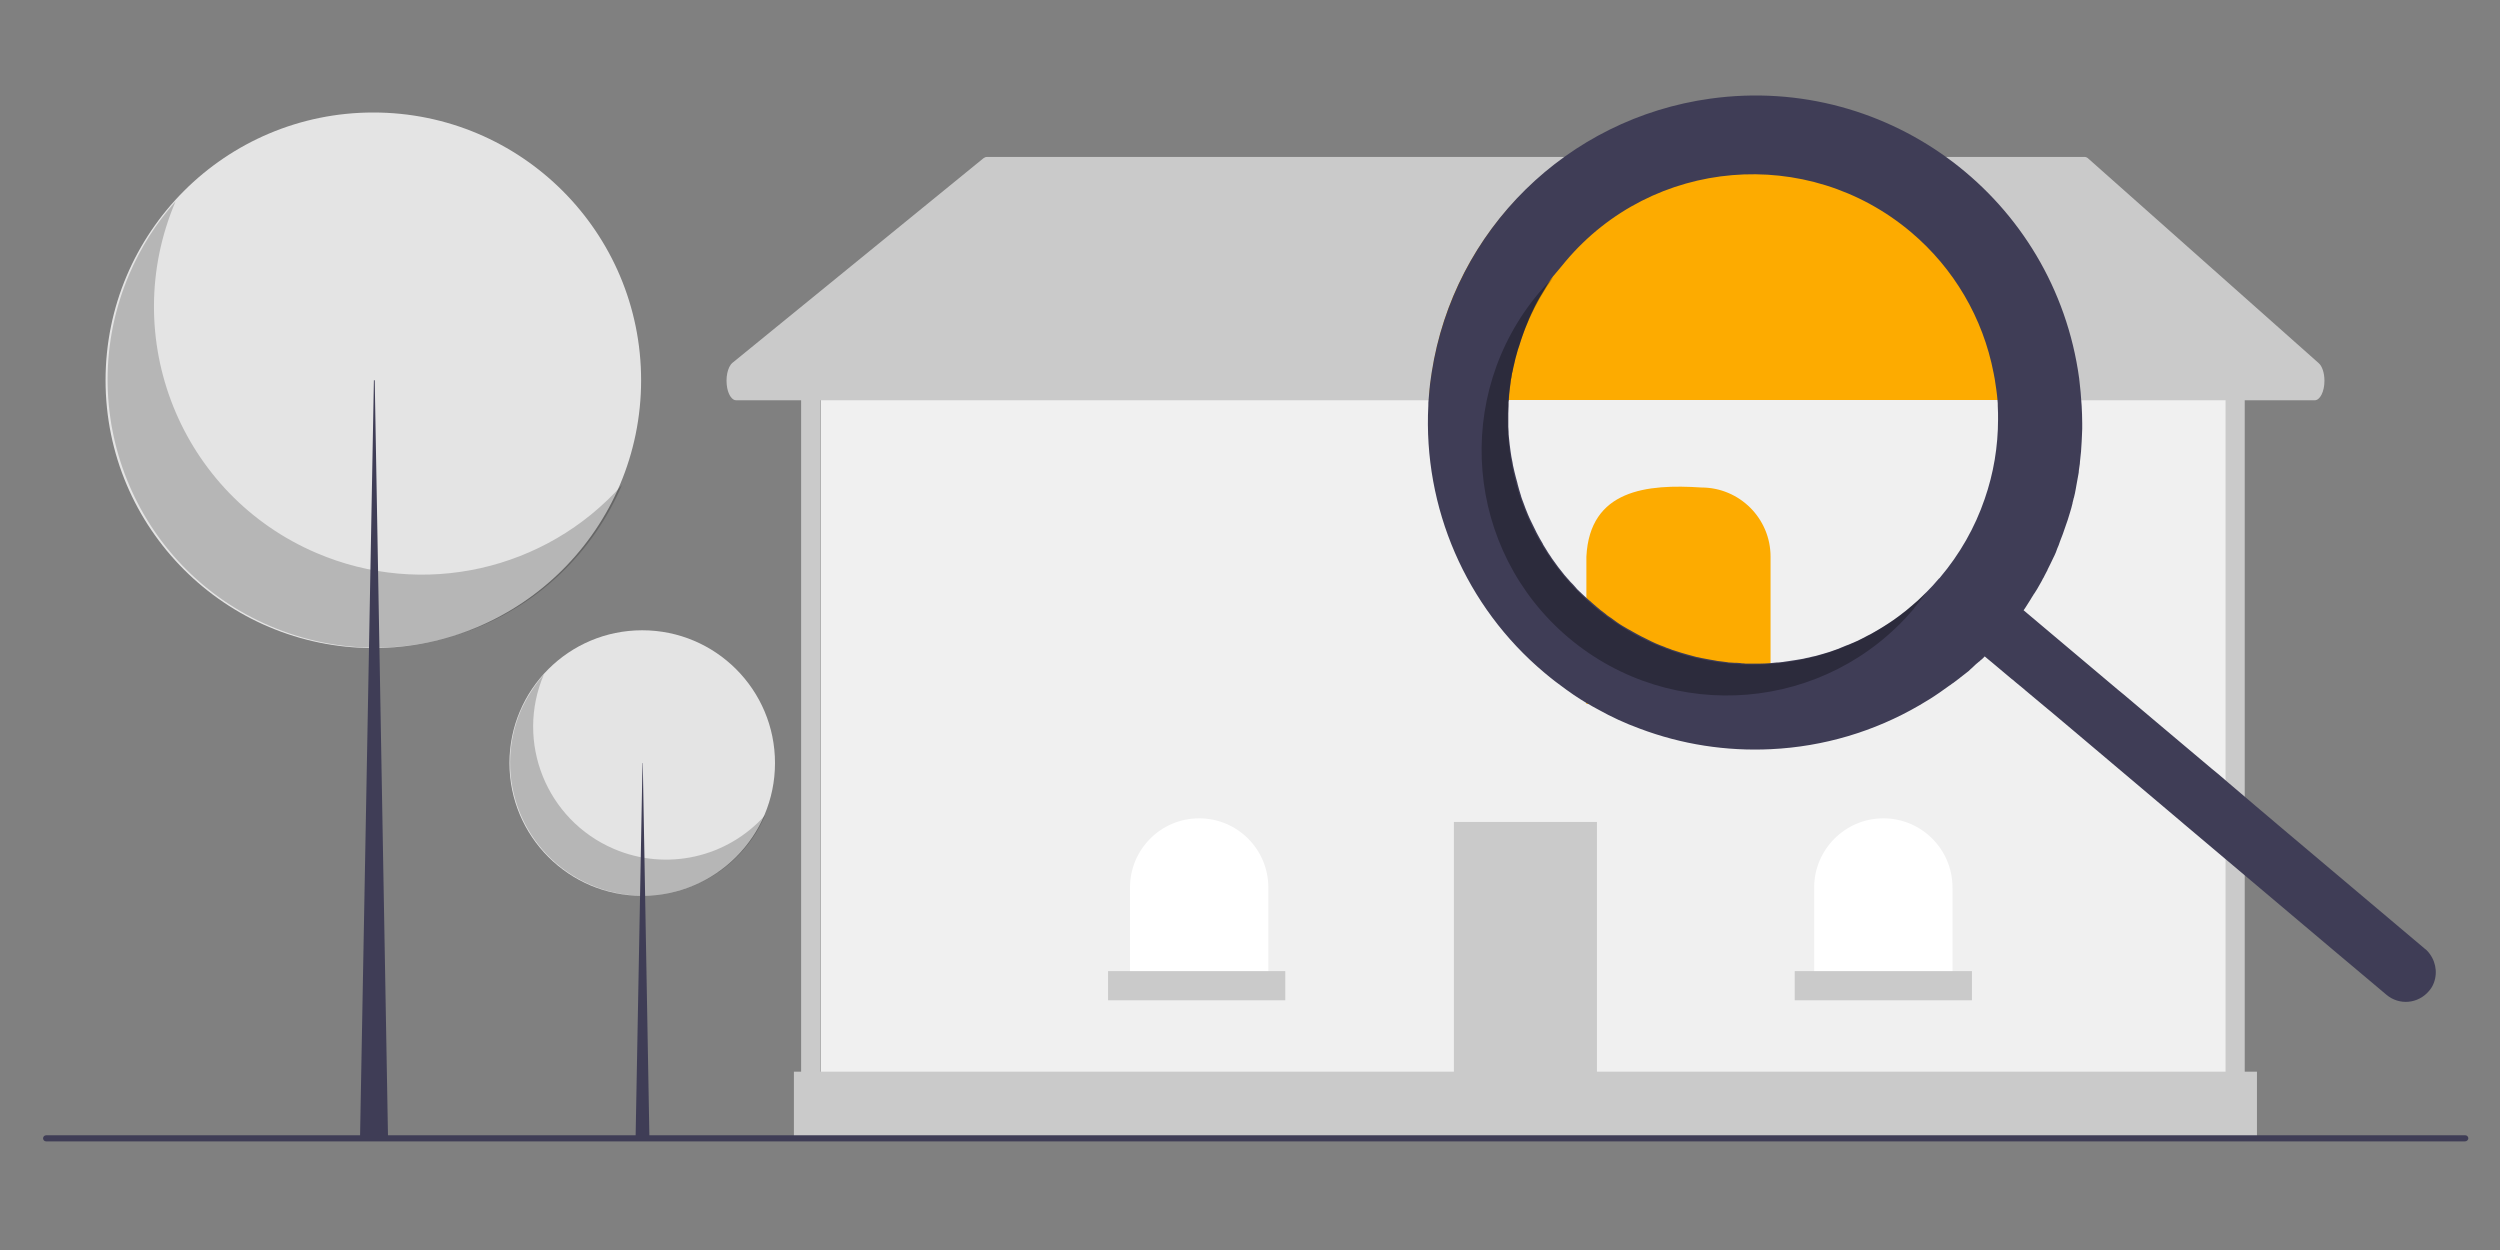 <?xml version="1.0" encoding="utf-8"?>
<!-- Generator: Adobe Illustrator 26.3.1, SVG Export Plug-In . SVG Version: 6.00 Build 0)  -->
<svg version="1.1"
	 id="svg56" xmlns:svg="http://www.w3.org/2000/svg" xmlns:sodipodi="http://sodipodi.sourceforge.net/DTD/sodipodi-0.dtd" xmlns:inkscape="http://www.inkscape.org/namespaces/inkscape" inkscape:version="1.1 (c68e22c387, 2021-05-23)" sodipodi:docname="undraw_house_searching_re_stk8.svg"
	 xmlns="http://www.w3.org/2000/svg" xmlns:xlink="http://www.w3.org/1999/xlink" x="0px" y="0px" viewBox="0 0 900 450"
	 style="enable-background:new 0 0 900 450;" xml:space="preserve">
<rect x="0" y="0" width="900" height="450" fill="#808080" stroke="none"/>
<style type="text/css">
	.st0{fill:#E4E4E4;}
	.st1{opacity:0.2;enable-background:new    ;}
	.st2{fill:#3F3D56;}
	.st3{fill:#F0F0F0;}
	.st4{fill:#CACACA;}
	.st5{fill:#FFFFFF;}
	.st6{fill:#FDAB00;}
	.st7{opacity:0.3;enable-background:new    ;}
</style>
<sodipodi:namedview  bordercolor="#666666" borderopacity="1.0" id="namedview58" inkscape:current-layer="svg56" inkscape:cx="296.22364" inkscape:cy="186.59185" inkscape:pagecheckerboard="0" inkscape:pageopacity="0.0" inkscape:pageshadow="2" inkscape:window-height="1001" inkscape:window-maximized="1" inkscape:window-width="1920" inkscape:window-x="-9" inkscape:window-y="-9" inkscape:zoom="0.68866887" pagecolor="#ffffff" showgrid="false">
	</sodipodi:namedview>
<circle id="circle2" class="st0" cx="231.2" cy="274.7" r="47.8"/>
<path id="path4" class="st1" d="M195.8,242.8c-10.4,24.3,0.9,52.4,25.2,62.8c18.9,8.1,40.8,3.2,54.5-12.2
	c-10.4,24.3-38.5,35.6-62.8,25.2c-24.3-10.4-35.6-38.5-25.2-62.8C189.6,251.1,192.4,246.7,195.8,242.8z"/>
<polygon id="polygon6" class="st2" points="231.3,274.7 231.4,274.7 233.8,410.3 228.8,410.3 "/>
<circle id="circle8" class="st0" cx="134.4" cy="136.9" r="96.4"/>
<path id="path10" class="st1" d="M63.2,72.5c-20.9,49,1.8,105.7,50.8,126.6c38.1,16.3,82.4,6.4,109.9-24.5
	c-20.9,49-77.6,71.7-126.6,50.8S25.6,147.8,46.5,98.8C50.6,89.2,56.2,80.3,63.2,72.5z"/>
<polygon id="polygon12" class="st2" points="134.6,136.9 134.9,136.9 139.7,410.3 129.6,410.3 "/>
<rect id="rect14" x="328.2" y="268.8" class="st3" width="442" height="131"/>
<rect id="rect14-9" x="295.5" y="137.8" class="st3" width="507.3" height="250.7"/>
<rect id="rect16" x="523.4" y="295.9" class="st4" width="51.5" height="104"/>
<path id="path26" class="st5" d="M641.3,145.7L641.3,145.7c13.7,0,24.9,11.1,24.9,24.9v0v33.6l0,0h-49.8l0,0v-33.6
	C616.4,156.8,627.6,145.7,641.3,145.7L641.3,145.7z"/>
<path id="path28" class="st5" d="M678,294.6L678,294.6c13.7,0,24.9,11.1,24.9,24.9c0,0,0,0,0,0v33.6l0,0h-49.8l0,0v-33.6
	C653.1,305.8,664.3,294.6,678,294.6L678,294.6z"/>
<path id="path30" class="st5" d="M431.7,294.6L431.7,294.6c13.7,0,24.9,11.1,24.9,24.9v33.6l0,0h-49.8l0,0v-33.6
	C406.8,305.8,417.9,294.6,431.7,294.6C431.7,294.6,431.7,294.6,431.7,294.6z"/>
<path id="path32" class="st4" d="M834.7,130.7l-82.9-73.6c-0.4-0.4-0.9-0.6-1.4-0.6H355.3c-0.5,0-0.9,0.2-1.3,0.5l-90.3,73.6
	c-1.8,1.5-2.6,5.5-1.9,9.1c0.5,2.6,1.8,4.4,3.2,4.4h23.4v241.7h-2.6v24.5h526.7v-24.5h-4.4V144.1h25.2c1.9,0,3.5-3.1,3.5-7
	C836.8,134.3,836,131.8,834.7,130.7L834.7,130.7z M801.2,385.8H295.4V144.1h505.8L801.2,385.8z"/>
<rect id="rect38" x="611.2" y="198.5" class="st4" width="63.8" height="10.5"/>
<rect id="rect40" x="646.1" y="349.6" class="st4" width="63.8" height="10.5"/>
<rect id="rect42" x="398.9" y="349.6" class="st4" width="63.8" height="10.5"/>
<path id="path44" class="st2" d="M887.4,410.9H16.6c-0.6,0-1.1-0.5-1.1-1.1s0.5-1.1,1.1-1.1h870.9c0.6,0,1.1,0.5,1.1,1.1
	S888,410.9,887.4,410.9z"/>
<path id="path46" class="st3" d="M745.4,150.3c0,0.7,0,1.4,0,2.1c0,0.8,0,1.6-0.1,2.5c0,0.7-0.1,1.4-0.1,2.1
	c-0.1,2.4-0.3,4.7-0.6,7.1c-0.1,0.6-0.1,1.2-0.2,1.8c-0.1,0.5-0.1,0.9-0.2,1.4c-0.1,0.5-0.2,1-0.2,1.6c-0.2,1.1-0.4,2.2-0.6,3.3
	c-0.1,0.6-0.2,1.1-0.3,1.7c-0.2,1.1-0.5,2.2-0.7,3.3c0,0.1,0,0.2-0.1,0.3c-0.1,0.5-0.3,1.1-0.4,1.6c0,0.2-0.1,0.3-0.1,0.5
	c-0.1,0.4-0.2,0.8-0.3,1.2c-0.1,0.6-0.3,1.1-0.5,1.7c-0.3,0.9-0.5,1.7-0.8,2.6c0,0.1-0.1,0.2-0.1,0.3c-0.5,1.7-1.1,3.3-1.7,4.9
	c-0.3,0.9-0.6,1.7-1,2.6c-0.3,0.9-0.7,1.7-1,2.6c-0.3,0.8-0.7,1.6-1,2.5c-0.1,0.2-0.2,0.4-0.3,0.6c-0.4,0.8-0.8,1.7-1.2,2.5
	c0,0,0,0,0,0c-0.3,0.7-0.6,1.3-1,2c0,0,0,0,0,0.1c-0.3,0.6-0.7,1.3-1,1.9l-0.5,1l-0.1,0.1c-0.7,1.3-1.4,2.5-2.1,3.8
	c-0.2,0.3-0.3,0.6-0.5,0.8c-0.2,0.3-0.3,0.6-0.5,0.8c-0.1,0.2-0.2,0.4-0.4,0.6c-0.2,0.4-0.4,0.7-0.7,1.1c0,0.1-0.1,0.2-0.1,0.2
	c-0.4,0.6-0.8,1.3-1.2,1.9c-0.5,0.8-1,1.5-1.5,2.3l-11.6,18.6l-0.5-0.4l-0.1-0.1h0l-0.5-0.4l-1.3-1.1c-0.4,0.4-0.8,0.7-1.1,1.1
	c-0.1,0.1-0.3,0.3-0.5,0.4c-0.1,0.1-0.2,0.2-0.3,0.3c-20.1,19.6-46.8,31-74.9,31.8h0c-21.3,0.6-42.3-4.4-61-14.4
	c-0.4-0.2-0.8-0.4-1.2-0.7c-2.4-1.3-4.8-2.7-7.2-4.2c0,0,0,0,0,0c-2.7-1.9-5.4-4-8-6.2c-28.2-23.7-43.6-59.3-41.7-96.1
	c0-0.7,0.1-1.4,0.1-2.1c0.2-2.6,0.4-5.2,0.8-7.7c0.1-0.7,0.2-1.4,0.3-2.1h228.8c0.4,3.3,0.8,6.6,0.9,9.9
	C745.3,146.2,745.4,148.2,745.4,150.3L745.4,150.3z"/>
<path id="path48" class="st6" d="M744.3,134.2C734.8,71,675.9,27.5,612.7,37c-50.2,7.6-89.7,47-97.2,97.2c-0.1,0.7-0.2,1.4-0.3,2.1
	c-0.4,2.6-0.6,5.1-0.8,7.7h230.9C745,140.8,744.7,137.5,744.3,134.2L744.3,134.2z"/>
<path id="path50" class="st6" d="M637.4,253.4h-66.3v-53c1.2-24.2,21.9-26.2,41.4-24.9c13.7,0,24.9,11.1,24.9,24.9c0,0,0,0,0,0
	V253.4z"/>
<path id="path52" class="st2" d="M571.1,215.7L571.1,215.7C571.1,215.7,571.1,215.7,571.1,215.7L571.1,215.7z M544.4,134.2
	c0,0.3-0.1,0.5-0.1,0.8C544.3,134.7,544.4,134.5,544.4,134.2L544.4,134.2z M543.1,144.1c0,0.4-0.1,0.8-0.1,1.2
	C543,144.9,543,144.5,543.1,144.1c0-0.1,0-0.2,0-0.2C543.1,143.9,543.1,144,543.1,144.1z M571.1,215.7
	C571.1,215.7,571.1,215.7,571.1,215.7L571.1,215.7L571.1,215.7z M544.4,134.2c0,0.3-0.1,0.5-0.1,0.8
	C544.3,134.7,544.4,134.5,544.4,134.2L544.4,134.2z M543,145.3c0-0.4,0.1-0.8,0.1-1.2c0-0.1,0-0.2,0-0.2c0,0.1,0,0.1,0,0.2
	C543,144.5,543,144.9,543,145.3z M873.7,342.2c-0.2-0.2-0.4-0.4-0.7-0.6l0,0l-53-44.7l-1.4-1.2l-5.2-4.4l-1.3-1.1l-7.4-6.3l-2-1.7
	l-4.2-3.6l-2.2-1.8L776,259.7l-11.6-9.8l-1.6-1.3l-34.3-28.9c0.5-0.7,1-1.5,1.5-2.3c0.4-0.6,0.8-1.3,1.2-1.9c0-0.1,0.1-0.1,0.1-0.2
	c0.2-0.4,0.5-0.7,0.7-1.1c0.1-0.2,0.2-0.4,0.4-0.6c0.2-0.3,0.3-0.5,0.5-0.8c0.2-0.3,0.3-0.5,0.5-0.8c0.7-1.3,1.5-2.5,2.1-3.8
	l0.1-0.1l0.5-1c0.3-0.6,0.7-1.3,1-1.9c0,0,0,0,0-0.1c0.3-0.7,0.7-1.3,1-2c0,0,0,0,0,0c0.4-0.8,0.8-1.6,1.2-2.5
	c0.1-0.2,0.2-0.4,0.3-0.6c0.4-0.8,0.7-1.6,1-2.5c0.4-0.8,0.7-1.7,1-2.6c0.3-0.9,0.7-1.7,1-2.6c0.6-1.6,1.1-3.3,1.7-4.9
	c0-0.1,0.1-0.2,0.1-0.3c0.3-0.9,0.5-1.7,0.8-2.6c0.2-0.6,0.3-1.1,0.5-1.7c0.1-0.4,0.2-0.8,0.3-1.2c0.1-0.2,0.1-0.3,0.1-0.5
	c0.1-0.5,0.3-1.1,0.4-1.6c0-0.1,0-0.2,0.1-0.3c0.3-1.1,0.5-2.2,0.7-3.3c0.1-0.6,0.2-1.1,0.3-1.7c0.2-1.1,0.4-2.2,0.6-3.3
	c0.1-0.5,0.2-1,0.2-1.6c0.1-0.5,0.1-0.9,0.2-1.4c0.1-0.6,0.2-1.2,0.2-1.8c0.3-2.4,0.5-4.7,0.6-7.1c0-0.7,0.1-1.4,0.1-2.1
	c0-0.8,0.1-1.6,0.1-2.5c0-0.7,0-1.4,0-2.1c0-2.1-0.1-4.1-0.2-6.2c-0.2-3.3-0.5-6.6-0.9-9.9c-8.8-64.5-68.2-109.6-132.7-100.7
	c-51.6,7.1-92.4,47.2-100.4,98.6c-0.1,0.7-0.2,1.4-0.3,2.1c-0.4,2.6-0.6,5.1-0.8,7.7c-0.1,0.7-0.1,1.4-0.1,2.1
	c-1.9,36.8,13.5,72.4,41.7,96.1c2.6,2.2,5.2,4.2,8,6.2c0,0,0,0,0,0c0.9,0.6,1.8,1.3,2.7,1.9c1.5,1,2.9,1.9,4.4,2.8
	c0.1,0.1,0.2,0.1,0.4,0.2c1.3,0.8,2.6,1.5,3.9,2.2h0c4.8,2.7,9.8,5,15,6.9c15.1,5.7,31.2,8.2,47.3,7.4h0
	c18.8-0.9,37.1-6.3,53.4-15.8c2.4-1.4,4.7-2.8,7-4.4c0.6-0.4,1.1-0.8,1.7-1.2c0.7-0.5,1.4-1,2.1-1.5c0,0,0,0,0,0
	c0.1,0,0.1-0.1,0.2-0.1c0.5-0.4,0.9-0.7,1.4-1c0.1-0.1,0.2-0.2,0.4-0.3c0,0,0.1,0,0.1-0.1c0.3-0.2,0.5-0.4,0.8-0.6
	c0.3-0.2,0.5-0.4,0.8-0.6c0,0,0.1-0.1,0.1-0.1c0.3-0.2,0.6-0.5,0.9-0.7c0.3-0.2,0.6-0.5,0.9-0.7c0.3-0.2,0.6-0.5,0.9-0.7
	c0.3-0.2,0.5-0.4,0.8-0.7c0.1-0.1,0.2-0.1,0.2-0.2c0,0,0.1-0.1,0.1-0.1c0.4-0.3,0.7-0.6,1-0.9c0.1-0.1,0.2-0.1,0.2-0.2
	c0.5-0.5,1-0.9,1.6-1.4c0.1-0.1,0.2-0.2,0.4-0.3c0.1-0.1,0.2-0.2,0.3-0.3c0.1-0.1,0.3-0.3,0.5-0.4c0.4-0.4,0.8-0.7,1.1-1.1l1.3,1.1
	l0.5,0.4h0l0.1,0.1l0.5,0.4l7.5,6.3l0.2,0.1l0.1,0.1l0.8,0.7l1.7,1.4l1.7,1.4l0.2,0.2l7.9,6.6l1.1,0.9l7.6,6.4l39.3,33.2l1.4,1.2
	l53.8,45.4l13.8,11.6l5.1,4.3c4.6,3.9,11.4,3.3,15.3-1.3c0,0,0,0,0,0c0.8-0.9,1.4-1.9,1.8-3C877.7,349.8,876.7,345.3,873.7,342.2
	L873.7,342.2z M563.6,94.1c31.4-37.3,87.1-42,124.4-10.5c15.4,13,25.9,30.9,29.7,50.7c0.1,0.7,0.3,1.4,0.4,2.1
	c0.4,2.6,0.8,5.1,1,7.7c0.1,0.7,0.1,1.4,0.1,2.1c0.1,1.6,0.1,3.2,0.1,4.8c0,9.7-1.6,19.4-4.8,28.6v0c-3.5,10.3-9,19.9-16,28.2
	c-0.1,0.2-0.3,0.4-0.5,0.5c-1.4,1.7-2.9,3.3-4.4,4.8c0,0,0,0,0,0c-0.5,0.5-1.1,1.1-1.6,1.6c-1.1,1.1-2.2,2.1-3.3,3
	c-1.7,1.5-3.4,2.9-5.2,4.2c-0.6,0.4-1.2,0.9-1.8,1.3c-0.6,0.4-1.2,0.8-1.8,1.2c-1.2,0.8-2.5,1.6-3.7,2.3c-0.6,0.4-1.3,0.7-1.9,1.1
	c-0.6,0.4-1.3,0.7-1.9,1c-0.6,0.3-1.3,0.7-1.9,1c-1.3,0.7-2.6,1.3-3.9,1.8c-0.7,0.3-1.3,0.6-2,0.8c-0.4,0.2-0.8,0.3-1.2,0.5
	c-0.2,0.1-0.3,0.1-0.5,0.2c-0.2,0.1-0.4,0.2-0.7,0.3c-0.1,0-0.1,0.1-0.2,0.1c-0.5,0.2-0.9,0.3-1.4,0.5c-0.7,0.2-1.3,0.5-2,0.7
	c-0.7,0.2-1.4,0.4-2,0.6c-0.7,0.2-1.4,0.4-2.1,0.6c-0.7,0.2-1.4,0.4-2.1,0.5c-0.7,0.2-1.5,0.4-2.2,0.5c-0.7,0.2-1.3,0.3-1.9,0.4
	c-0.6,0.1-1.2,0.2-1.8,0.3c-0.9,0.1-1.7,0.3-2.6,0.4c-0.5,0.1-0.9,0.1-1.4,0.2c-0.2,0-0.4,0.1-0.6,0.1c-0.6,0.1-1.2,0.1-1.8,0.2
	c-0.2,0-0.3,0-0.5,0c-0.7,0.1-1.3,0.1-2,0.2c-1.4,0.1-2.8,0.2-4.2,0.2c-0.7,0-1.4,0-2.1,0s-1.4,0-2.1,0c0,0,0,0,0,0c0,0,0,0,0,0
	c0,0,0,0,0,0c0,0,0,0,0,0c0,0-0.1,0-0.1,0c-0.5,0-1,0-1.5-0.1c-0.4,0-0.7,0-1.1-0.1c-0.5,0-1-0.1-1.5-0.1c-0.2,0-0.3,0-0.5,0
	c-0.1,0-0.2,0-0.2,0c-0.5,0-1-0.1-1.6-0.1c-0.3,0-0.5,0-0.8-0.1c-0.8-0.1-1.6-0.2-2.3-0.3c-0.9-0.1-1.8-0.2-2.6-0.4
	c-0.4-0.1-0.8-0.1-1.2-0.2c-0.5-0.1-1-0.2-1.6-0.3c-0.5-0.1-1.1-0.2-1.6-0.3c-0.4-0.1-0.9-0.2-1.3-0.3c-0.2,0-0.4-0.1-0.6-0.1
	c-1.1-0.3-2.2-0.6-3.3-0.9c-0.7-0.2-1.4-0.4-2.1-0.6c-0.9-0.3-1.9-0.6-2.8-0.9c-0.4-0.1-0.7-0.2-1.1-0.4c-0.4-0.1-0.7-0.3-1.1-0.4
	c-0.3-0.1-0.7-0.2-1-0.4c-0.5-0.2-1.1-0.4-1.6-0.6c-1.1-0.4-2.1-0.9-3.2-1.4c-0.6-0.3-1.2-0.6-1.8-0.9c-2.3-1.1-4.6-2.4-6.9-3.7
	c-0.6-0.3-1.1-0.7-1.7-1c-0.7-0.4-1.4-0.9-2-1.3c-0.4-0.3-0.7-0.5-1.1-0.8c-0.7-0.5-1.3-1-2-1.4c-0.3-0.2-0.7-0.5-1-0.8
	c-1.2-0.9-2.4-1.8-3.5-2.8c-0.5-0.5-1.1-0.9-1.6-1.4c-0.2-0.2-0.4-0.4-0.7-0.6c-0.3-0.2-0.5-0.5-0.8-0.7l0,0c-0.4-0.3-0.7-0.7-1.1-1
	c-0.6-0.5-1.1-1.1-1.7-1.6c-0.6-0.5-1.1-1.1-1.6-1.7c-0.5-0.6-1-1.1-1.6-1.7c-0.5-0.6-1-1.1-1.5-1.7c-0.5-0.6-1-1.1-1.4-1.7
	c-1.1-1.3-2.1-2.7-3.1-4.1c-0.5-0.6-0.9-1.3-1.3-1.9c-0.5-0.7-0.9-1.3-1.3-2c-0.4-0.7-0.9-1.4-1.3-2.1c0,0,0,0,0-0.1
	c-0.8-1.4-1.6-2.7-2.3-4.1c-0.7-1.4-1.4-2.8-2.1-4.3c-0.3-0.7-0.7-1.4-1-2.2c-0.6-1.5-1.2-2.9-1.7-4.4c-0.3-0.7-0.5-1.4-0.8-2.2
	c0,0,0-0.1,0-0.1c-0.5-1.5-0.9-3-1.3-4.5c0,0,0,0,0-0.1c-0.2-0.7-0.4-1.5-0.6-2.2c-0.2-0.7-0.3-1.3-0.5-2c-0.2-0.7-0.3-1.5-0.5-2.2
	c-0.1-0.4-0.1-0.8-0.2-1.2c-0.1-0.3-0.1-0.7-0.2-1c-0.1-0.3-0.1-0.7-0.2-1c-0.1-0.7-0.2-1.3-0.3-2c-0.1-0.8-0.2-1.5-0.3-2.3
	c-0.1-0.9-0.2-1.9-0.3-2.8c-0.1-0.6-0.1-1.3-0.1-1.9c0-0.6-0.1-1.2-0.1-1.8c0,0,0-0.1,0-0.1c0,0,0,0,0,0c0,0,0,0,0,0c0,0,0,0,0,0
	c0,0,0,0,0,0c0,0,0,0,0,0c0-0.2,0-0.5,0-0.7c0-0.7,0-1.4,0-2.1c0-0.6,0-1.3,0-1.9c0-0.9,0.1-1.8,0.1-2.6c0-0.2,0-0.4,0-0.6
	c0-0.2,0-0.4,0-0.6c0-0.4,0.1-0.8,0.1-1.2c0-0.1,0-0.2,0-0.2c0-0.5,0.1-0.9,0.1-1.4c0.1-0.9,0.2-1.9,0.3-2.8
	c0.1-0.5,0.1-0.9,0.2-1.4c0-0.3,0.1-0.7,0.1-1c0-0.3,0.1-0.7,0.2-1c0.1-0.4,0.1-0.9,0.2-1.3c0-0.3,0.1-0.5,0.2-0.8
	c0.2-1.1,0.4-2.1,0.7-3.2c0.2-1.1,0.5-2.2,0.8-3.2c0.3-1.1,0.6-2.2,1-3.2c0.2-0.5,0.3-1.1,0.5-1.6c0.4-1.1,0.7-2.2,1.1-3.2
	c0.2-0.5,0.4-1.1,0.6-1.6c0.4-1.1,0.9-2.1,1.3-3.2c0.2-0.5,0.5-1,0.7-1.6c0.5-1,1-2.1,1.5-3.1c0.5-1,1.1-2.1,1.7-3.1
	c0.6-1,1.2-2,1.8-3c0.3-0.5,0.6-1,0.9-1.5c0.6-1,1.3-2,2-2.9C560.5,97.9,562,96,563.6,94.1L563.6,94.1z M543.1,144.1
	c0,0.4-0.1,0.8-0.1,1.2C543,144.9,543,144.5,543.1,144.1c0-0.1,0-0.2,0-0.2C543.1,143.9,543.1,144,543.1,144.1z M544.4,134.2
	c0,0.3-0.1,0.5-0.1,0.8C544.3,134.7,544.4,134.5,544.4,134.2L544.4,134.2z M571.1,215.7L571.1,215.7
	C571.1,215.7,571.1,215.7,571.1,215.7L571.1,215.7z"/>
<path id="path54" class="st7" d="M574.1,218.5c-35.1-29.6-41.6-81.2-15-118.6c-1.7,1.7-3.3,3.5-4.9,5.3
	c-31.4,37.2-26.8,92.9,10.5,124.4C602,261,657.7,256.3,689.1,219c0,0,0,0,0-0.1c1.6-1.9,3.1-3.8,4.4-5.7
	C661.2,245.8,609.3,248.1,574.1,218.5L574.1,218.5z"/>
</svg>
